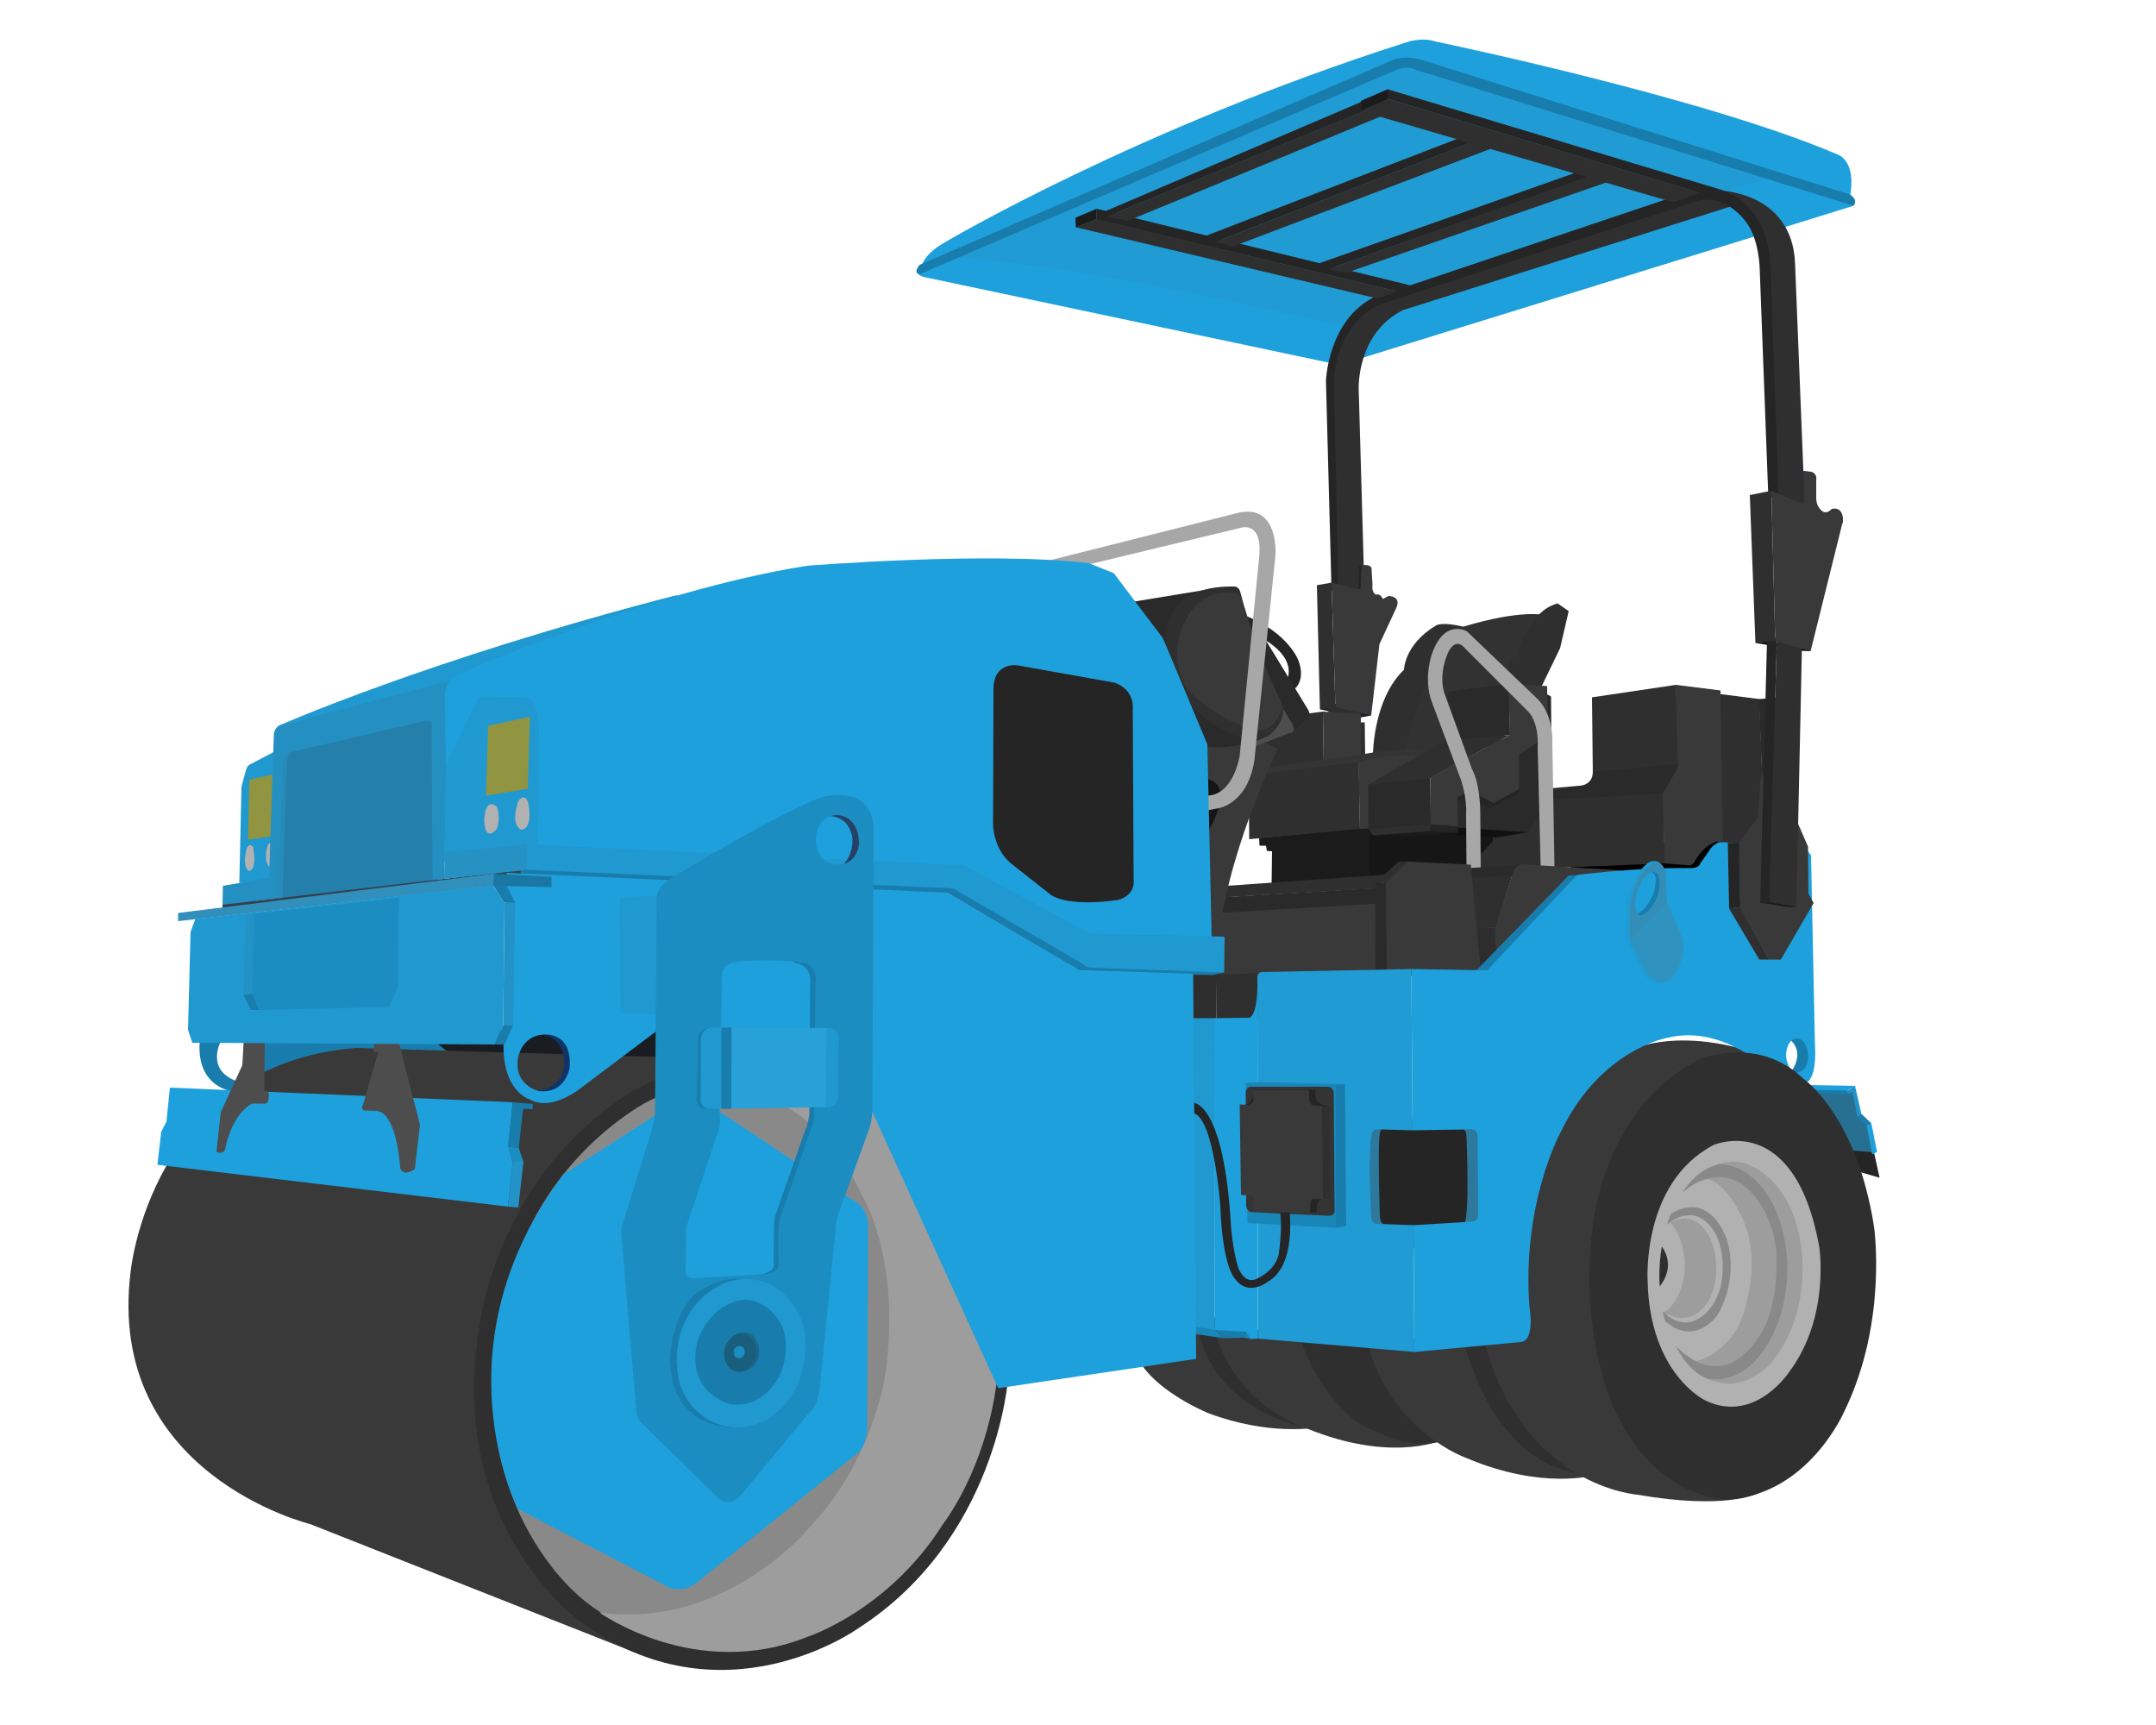 <svg xmlns="http://www.w3.org/2000/svg" width="500" height="400" viewBox="0 0 5000 4000">
  <defs>
    <style>
      .cls-1, .cls-10, .cls-11, .cls-12, .cls-13, .cls-14, .cls-15, .cls-16, .cls-17, .cls-18, .cls-19, .cls-2, .cls-20, .cls-21, .cls-22, .cls-23, .cls-24, .cls-25, .cls-26, .cls-27, .cls-28, .cls-29, .cls-3, .cls-30, .cls-31, .cls-32, .cls-33, .cls-34, .cls-35, .cls-36, .cls-37, .cls-38, .cls-39, .cls-4, .cls-40, .cls-41, .cls-42, .cls-43, .cls-44, .cls-45, .cls-5, .cls-6, .cls-7, .cls-8, .cls-9 {
        fill-rule: evenodd;
      }

      .cls-2 {
        fill: #393939;
      }

      .cls-3 {
        fill: #2f2f2f;
      }

      .cls-4 {
        fill: #2a2a2a;
      }

      .cls-5 {
        fill: #277092;
      }

      .cls-6 {
        fill: #252525;
      }

      .cls-7 {
        fill: #1a202a;
      }

      .cls-8 {
        fill: #187dac;
      }

      .cls-9 {
        fill: #161616;
      }

      .cls-10 {
        fill: #1b1b1b;
      }

      .cls-11 {
        fill: #111;
      }

      .cls-12 {
        fill: #323232;
      }

      .cls-13 {
        fill: #343434;
      }

      .cls-14 {
        fill: #1ea0dc;
      }

      .cls-15 {
        fill: #2d2d2d;
      }

      .cls-16 {
        fill: #a7a7a7;
      }

      .cls-17 {
        fill: #2c799d;
      }

      .cls-18 {
        fill: #b1b1b1;
      }

      .cls-19 {
        fill: #9d9d9d;
      }

      .cls-20 {
        fill: #898989;
      }

      .cls-21 {
        fill: #1986b8;
      }

      .cls-22 {
        fill: #2098d0;
      }

      .cls-23 {
        fill: #209bd3;
      }

      .cls-24 {
        fill: #2394c9;
      }

      .cls-25 {
        fill: #2f92bf;
      }

      .cls-26 {
        fill: #328eb7;
      }

      .cls-27 {
        fill: #0f141a;
      }

      .cls-28 {
        fill: #4d4d4d;
      }

      .cls-29 {
        fill: #1a3b6d;
      }

      .cls-30 {
        fill: #191c21;
      }

      .cls-31 {
        fill: #2480aa;
      }

      .cls-32 {
        fill: #919440;
      }

      .cls-33 {
        fill: #248fc1;
      }

      .cls-34 {
        fill: #35404f;
      }

      .cls-35 {
        fill: #113468;
      }

      .cls-36 {
        fill: #2691c3;
      }

      .cls-37 {
        fill: #2392c6;
      }

      .cls-38 {
        fill: #1b8dc1;
      }

      .cls-39 {
        fill: #1a77a3;
      }

      .cls-40 {
        fill: #318fbb;
      }

      .cls-41 {
        fill: #278ab9;
      }

      .cls-42 {
        fill: #274066;
      }

      .cls-43 {
        fill: #28a1d9;
      }

      .cls-44 {
        fill: #1a5e7e;
      }

      .cls-45 {
        fill: #1a688d;
      }
    </style>
  </defs>
  <path id="Фигура_77" data-name="Фигура 77" class="cls-1" d="M3645,1981l-6,78,321-1,56-128Z"/>
  <path id="Фигура_76" data-name="Фигура 76" class="cls-2" d="M3202,2088v176l-453,18,27-182Z"/>
  <path id="Фигура_61" data-name="Фигура 61" class="cls-3" d="M4080,1621l-94-12-3,386,111-8Z"/>
  <path id="Фигура_63" data-name="Фигура 63" class="cls-3" d="M3894,1782l-200,16-2-181,195-29Z"/>
  <path id="Фигура_65" data-name="Фигура 65" class="cls-4" d="M3856,1849l50-79-212,20c-0.82,32.72-32,32-32,32l-77,7-4,38Z"/>
  <path id="Фигура_64" data-name="Фигура 64" class="cls-3" d="M3858,1840l-363,20-100,161,465-19Z"/>
  <path id="Фигура_60" data-name="Фигура 60" class="cls-4" d="M4119,1618l-40,3,13,317,50-18Z"/>
  <path id="Фигура_62" data-name="Фигура 62" class="cls-2" d="M3990,1601l-104-13,5,176c3.54,13.57-6,27-6,27l-24,40c-7.08,7.67-5,18-5,18l4,153,50,4c15.34,4.72,21-10,21-10,29-49.55,64-46,64-46Z"/>
  <path id="Фигура_46" data-name="Фигура 46" class="cls-5" d="M4343,2677l-53-1-53-66-35-57-12-23h43l47,3,16-5,10,33,14,34,18,25Z"/>
  <path id="Фигура_39" data-name="Фигура 39" class="cls-6" d="M3151,2885l330,21,4-311-325,3Z"/>
  <path id="Фигура_124" data-name="Фигура 124" class="cls-7" d="M3180,1659l-26,5-93-19,13-7,23-6,28,1,42,13Z"/>
  <path id="Фигура_125" data-name="Фигура 125" class="cls-3" d="M3080,1638l1,19,72,4,1-20Z"/>
  <path id="Фигура_1" data-name="Фигура 1" class="cls-2" d="M2625,3088c-10.97,114.77,180,190,180,190,136.71,50.63,242,33,242,33l-117-164-80-89-97-10Z"/>
  <path id="Фигура_43" data-name="Фигура 43" class="cls-8" d="M4286,2536h-81l-2-13,82,1Z"/>
  <path id="Фигура_122" data-name="Фигура 122" class="cls-3" d="M3154,1675h11l1,77-12,1v-78Z"/>
  <path id="Фигура_121" data-name="Фигура 121" class="cls-2" d="M3068,1650l2,114,86-9v-99Z"/>
  <path id="Фигура_123" data-name="Фигура 123" class="cls-3" d="M3068,1650l-161,21,6,119,157-21Z"/>
  <path id="Фигура_96" data-name="Фигура 96" class="cls-9" d="M3176,2035l210-3,76-81v-14l-1-18-292-6Z"/>
  <path id="Фигура_95" data-name="Фигура 95" class="cls-10" d="M2920,1943l1,18h15l2,12,12,1-1,76,228-15-2-117Z"/>
  <path id="Фигура_91" data-name="Фигура 91" class="cls-3" d="M3397,1454c-52.46-13.12-66-4-66-4-74.46,44-75,103-75,103-72.35,69.39-72,198-72,198l96-7Z"/>
  <path id="Фигура_94" data-name="Фигура 94" class="cls-11" d="M3543,1930l-72,12-290-18,81-26,78-2,114-2Z"/>
  <path id="Фигура_90" data-name="Фигура 90" class="cls-12" d="M3260,1743c31.59-180.86,134-290,134-290,133.8-40.26,187-27,187-27l-52,138-27,72-7,60-21,31-120,26Z"/>
  <path id="Фигура_87" data-name="Фигура 87" class="cls-3" d="M2897,1946l257-24-3-157-255,31Z"/>
  <path id="Фигура_88" data-name="Фигура 88" class="cls-2" d="M3154,1922l164-5-3-163c-58.89-15.5-165,10-165,10Z"/>
  <path id="Фигура_89" data-name="Фигура 89" class="cls-13" d="M2933,1794l195-25c18.78,0.47,39-6,39-6,93.44-19.25,144-8,144-8v-14c-62.92-8.92-145,7-145,7a339.825,339.825,0,0,1-38,6l-185,25Z"/>
  <path id="Фигура_85" data-name="Фигура 85" class="cls-4" d="M3378,1919l166,11,55-86-2-229-13-7-80,146-19,62-33,8-67-10-18,29Z"/>
  <path id="Фигура_86" data-name="Фигура 86" class="cls-6" d="M3379,1861l23-14,52,28,69-35v-17l-99-5-47,3-17,26Z"/>
  <path id="Фигура_80" data-name="Фигура 80" class="cls-10" d="M3184,1937l95,2,100-8-61-9-37,2Z"/>
  <path id="Фигура_81" data-name="Фигура 81" class="cls-4" d="M3174,1924l144-12-1-109-144,16Z"/>
  <path id="Фигура_93" data-name="Фигура 93" class="cls-3" d="M3611,1400c-62.03,14.4-91,112-91,112-38.21,38.22-43,99-43,99l62,5,22-11,14-40,29-89Z"/>
  <path id="Фигура_92" data-name="Фигура 92" class="cls-3" d="M3612,1399l-20,10-38,183,20,2,44-91,20-86Z"/>
  <path id="Фигура_82" data-name="Фигура 82" class="cls-3" d="M3317,1804l185-100-151,13-179,103Z"/>
  <path id="Фигура_83" data-name="Фигура 83" class="cls-4" d="M3351,1718l151-14-2-119-142,19Z"/>
  <path id="Фигура_84" data-name="Фигура 84" class="cls-2" d="M3318,1912l63,5-1-67,28-18,55,30,60-32v-81l66-42-1-116-90-6,4,119-185,99Z"/>
  <path id="Фигура_78" data-name="Фигура 78" class="cls-3" d="M3174,1923l10,14,134-10v-15Z"/>
  <path id="Фигура_79" data-name="Фигура 79" class="cls-6" d="M3317,1927l1-15,63,5v14Z"/>
  <path id="Фигура_41" data-name="Фигура 41" class="cls-14" d="M4187,2516l116,2-19,11-83-2Z"/>
  <path id="Фигура_70" data-name="Фигура 70" class="cls-15" d="M3468,2150l-204,7-2,97,149,14,62-11Z"/>
  <path id="Фигура_2" data-name="Фигура 2" class="cls-3" d="M2778,3085c47.43,193.9,249,224,249,224l-5-80-105-88-91-72Z"/>
  <path id="Фигура_3" data-name="Фигура 3" class="cls-2" d="M2819,3093c48.82,161.81,192,211,192,211,204.35,90.67,328,37,328,37l-145-145-55-47-53-50-116-21Z"/>
  <path id="Фигура_107" data-name="Фигура 107" class="cls-16" d="M3401,2015l-1-127c2.46-39.42-12-80-12-80l-67-179c-21.35-55.84,0-113,0-113,28.74-82.94,81-52,81-52l165,158c37.77,40.24,33,100,33,100l5,288-32,2-7-278c3.28-61.59-22-84-22-84l-146-146c-23.81-29.56-40,10-40,10-24.63,56.66-7,97-7,97l63,173c19.71,36.95,19,103,19,103l1,126Z"/>
  <path id="Фигура_68" data-name="Фигура 68" class="cls-4" d="M3542,2005l-210,12c-29.61,2.6-29,28-29,28l206-13Z"/>
  <path id="Фигура_66" data-name="Фигура 66" class="cls-2" d="M3758,2018l-216-13c-30.94-6.58-36,27-36,27l-36,112a58.266,58.266,0,0,0-3,17l3,49,140-75,90-47Z"/>
  <path id="Фигура_69" data-name="Фигура 69" class="cls-3" d="M3301,2043l-39,117,207-9,38-121Z"/>
  <path id="Фигура_75" data-name="Фигура 75" class="cls-4" d="M3195,2059l-367,22-1,36,372-22Z"/>
  <path id="Фигура_74" data-name="Фигура 74" class="cls-3" d="M3214,2028l-396,28-1,26,380-22Z"/>
  <path id="Фигура_71" data-name="Фигура 71" class="cls-2" d="M3411,2005l-146-7-56,49,2,213,225,12Z"/>
  <path id="Фигура_72" data-name="Фигура 72" class="cls-3" d="M3266,1998h-22l-55,49,25-1Z"/>
  <path id="Фигура_73" data-name="Фигура 73" class="cls-4" d="M3189,2047l1,209,26-2-2-208Z"/>
  <path id="Фигура_4" data-name="Фигура 4" class="cls-3" d="M3015,3104c47.43,140.89,137,196,137,196,125.54,72.54,192,41,192,41l-28-75-63-111-38-40Z"/>
  <path id="Фигура_47" data-name="Фигура 47" class="cls-6" d="M4346,2672l13,59-62-18-13-46Z"/>
  <path id="Фигура_38" data-name="Фигура 38" class="cls-17" d="M3391,2618c9.58-1.67,10,18,10,18,7.92,217.55-7,202-7,202l29,4,25-17s11.69-55.74,13-60-0.39-86.14-1-90-4.22-46.96-7-55-12.22-28.71-15-29-44,10-44,10Z"/>
  <path id="Фигура_67" data-name="Фигура 67" class="cls-8" d="M3668,2029l-30,1-217,223,12,16,60-21,119-94Z"/>
  <path id="Фигура_5" data-name="Фигура 5" class="cls-2" d="M3172,3115c52.08,204.24,229,266,229,266,175.65,74.55,295,40,295,40l-103-114-104-128-33-91Z"/>
  <path id="Фигура_40" data-name="Фигура 40" class="cls-8" d="M4152,2411c34.54,31.8,3,72,3,72l5,9,18,2,12-10,11-17-1-26-2-17-7-16-13-7-25,3Z"/>
  <path id="Фигура_6" data-name="Фигура 6" class="cls-3" d="M3395,3114c91.91,319.63,288,304,288,304l-65-144-60-129-58-41Z"/>
  <path id="Фигура_7" data-name="Фигура 7" class="cls-2" d="M3503,2809s24.38-191.18,254-363c0,0,112.53-75.57,331,1l-61,72-192,211-40,137-8,185,7,146,147,150,133,116s-73.85,37.4-276,2c0,0-268.28-17.49-357-361Z"/>
  <path id="Фигура_37" data-name="Фигура 37" class="cls-14" d="M3280,3135l246-23c35.28-2.41,21-81,21-81-18.44-243.79,74-409,74-409,93.02-190.86,248-216,248-216,132.32-31.28,241,84,241,84,45.71,54.53,84,17,84,17,20.8-19.94,15-86,15-86l-9-438-16-20-188-10c-22.19-1.76-33,21-33,21l-20,28c-3.37,12.72-24,11-24,11-130.74-1.81-262,16-262,16l-208,221-176-3,3,374,126-2c26.42-4.63,25,17,25,17l1,176c2.82,23.53-19,21-19,21l-131,8Zm870-717c18.97-23.27,35,1,35,1,17.39,34.11,2,55,2,55-20.1,28.91-37,1-37,1C4132.38,2444.06,4150,2418,4150,2418Z"/>
  <path id="Фигура_8" data-name="Фигура 8" class="cls-3" d="M4183,2502c-104.27-100.5-235-48-235-48-223.62,101.76-253,381-253,381-36.43,271.36,53,441,53,441,96.73,204.77,259,201,259,201,188.44-11.31,271-206,271-206,100.5-207.29,68-427,68-427C4305.8,2586.46,4183,2502,4183,2502Z"/>
  <path id="Фигура_9" data-name="Фигура 9" class="cls-18" d="M3974,2655c-167.61,87.7-153,315-153,315,4.87,218.27,135,278,135,278,115.96,54.57,195-69,195-69,93.55-126.67,68-288,68-288C4161.51,2573.34,3974,2655,3974,2655Z"/>
  <path id="Фигура_17" data-name="Фигура 17" class="cls-18" d="M3849,2983c37.57-46.96,5-93,5-93a225.426,225.426,0,0,1,13-52l9-7,22,10,20,37,25,51-2,50-33,34-26,26-24,5C3848.29,3018.57,3849,2983,3849,2983Z"/>
  <path id="Фигура_52" data-name="Фигура 52" class="cls-2" d="M4083,1801l-7,95-44,57,4,151,67,121h27l76-131-12-22-1-109-31-71-2-63,2-26Z"/>
  <path id="Фигура_16" data-name="Фигура 16" class="cls-19" d="M3858,3044c56.61-38.09,49-121,49-121-7.71-72.81-36-89-36-89l13-11,28-5,26,4,24,24,15,34,8,46-4,61-14,34-19,22-24,14-19,6-37-9Z"/>
  <path id="Фигура_15" data-name="Фигура 15" class="cls-18" d="M3871,3049c40.98,20.49,70-8,70-8,44.07-34.8,39-106,39-106-1.55-69.98-40-98-40-98-37.11-27.45-74,3-74,3,3.36-10.32,24-23,24-23l11-4,26-5,26,8,23,25,15,34,10,61,1,34-33,80-23,14-39,10-29-6s-14.27-17.27-17-20S3871,3049,3871,3049Z"/>
  <path id="Фигура_14" data-name="Фигура 14" class="cls-20" d="M3866,2840c37.75-33.03,71-19,71-19,64.09,29.1,58,121,58,121,0,77.85-46,109-46,109-50.33,40.5-93-11-93-11,2.36,16.51,7,27,7,27l14,17,40,20,45-11,35-44,25-36,8-48,1-38-6-42-20-50-25-30-35-23-46,8-22,21A139.77,139.77,0,0,0,3866,2840Z"/>
  <path id="Фигура_13" data-name="Фигура 13" class="cls-18" d="M3862,3064c68.6,59.49,120-13,120-13,55.65-94.99,21-182,21-182-47.01-112.26-127-55-127-55,13.04-36.43,36-64,36-64l39-19,14-11,20,13,46,32,48,92,8,116-13,94-66,71-75,20C3880.13,3147.7,3862,3064,3862,3064Z"/>
  <path id="Фигура_12" data-name="Фигура 12" class="cls-19" d="M3928,3157l13,12,40,10,32-3,40-19,26-24,18-39,19-43,8-35,8-62,1-38-7-52-26-64-20-34-31-26-41-18-38-3-14,14c50.09,8.93,86,95,86,95,38.19,82.82,11,181,11,181-11.9,68.93-46,101-46,101C3964.85,3154.63,3928,3157,3928,3157Z"/>
  <path id="Фигура_11" data-name="Фигура 11" class="cls-20" d="M3886,3120c56.02,114.25,141,79,141,79l65-46,28-62,32-38s5.77-55.15,7-60,2-50,2-50l-7-68-9-40-20-49-30-39-45-41-51-8c-60.46,3.88-98,68-98,68,75.43-65.45,136-22,136-22,79.31,56.02,83,164,83,164,4.99,138.1-42,193-42,193C3986.49,3240.21,3886,3120,3886,3120Z"/>
  <path id="Фигура_10" data-name="Фигура 10" class="cls-19" d="M3961,3196c79.87,41.61,146-35,146-35,93.96-112.75,71-261,71-261-18.12-165.77-123-199-123-199-30.87-16.11-72-1-72-1,95.3-2.68,137,111,137,111,55.03,138.25,2,259,2,259C4060.25,3225.03,3961,3196,3961,3196Z"/>
  <path id="Фигура_18" data-name="Фигура 18" class="cls-3" d="M3854,2891c-8.47,43.44-5,92-5,92C3889.07,2932.37,3854,2891,3854,2891Z"/>
  <path id="Фигура_97" data-name="Фигура 97" class="cls-3" d="M2925,2256l-105,4,1,103,104,4V2256Z"/>
  <path id="Фигура_98" data-name="Фигура 98" class="cls-15" d="M2821,2259l-72,5-6,109,78-6V2259Z"/>
  <path id="Фигура_19" data-name="Фигура 19" class="cls-21" d="M2762,3092l75,11-27-27-48-3v19Z"/>
  <path id="Фигура_20" data-name="Фигура 20" class="cls-8" d="M2813,3079l24,24,48-1,8-21Z"/>
  <path id="Фигура_21" data-name="Фигура 21" class="cls-21" d="M2891,3086l-6,16,17,3Z"/>
  <path id="Фигура_22" data-name="Фигура 22" class="cls-22" d="M2751,3073l66,11,1-723h-72Z"/>
  <path id="Фигура_25" data-name="Фигура 25" class="cls-17" d="M3212,2614c-12.13-1.26-13,21-13,21-3.77,46.03,1,184,1,184,1.26,24.69,15,21,15,21l-5,18-34-7-8-46-1-57,2-110,5-31Z"/>
  <path id="Фигура_23" data-name="Фигура 23" class="cls-14" d="M2817,3084l73,4,11,17,16-1-1-840c2.58,106.76-23,96-23,96l-77,1Z"/>
  <path id="Фигура_24" data-name="Фигура 24" class="cls-23" d="M2916,2269c-1.59-17.79,15-15,15-15l342-7,3,374-73-2c-23.61-4.1-23,16-23,16-7.76,61.04,0,185,0,185,0.48,19.11,14,18,14,18l84,3,2,294-363-31Z"/>
  <path id="Фигура_26" data-name="Фигура 26" class="cls-21" d="M2889,2511l28-2,202,5-22,2Z"/>
  <path id="Фигура_27" data-name="Фигура 27" class="cls-8" d="M3119,2514l3,329-24,4-1-332Z"/>
  <path id="Фигура_28" data-name="Фигура 28" class="cls-21" d="M3098,2847l-205-11-4-325,208,4Z"/>
  <path id="Фигура_29" data-name="Фигура 29" class="cls-13" d="M2898,2520h176c21.52-1.83,19,18,19,18l2,268c1.83,15.11-16,13-16,13l-172-8c-18.77.46-17-18-17-18l-1-255C2888.08,2521.51,2898,2520,2898,2520Z"/>
  <path id="Фигура_34" data-name="Фигура 34" class="cls-6" d="M3083,2779c-35.03-7.66-29,31-29,31l-21,3-5-27s1.4-10.24,4-11,22-5,22-5Z"/>
  <path id="Фигура_36" data-name="Фигура 36" class="cls-6" d="M2968,2808c7.67,38.34-3,103-3,103-10.41,37.24-48,53-48,53-31.22,18.07-46-26-46-26-12.05-41.63-16-91-16-91-15.88-293.58-88-290-88-290l-1,24c49.29,7.12,64,215,64,215,5.48,145.15,34,169,34,169,30.12,42.72,75,8,75,8,70.46-39.47,49.43-167.49,52.31-166.92Z"/>
  <path id="Фигура_33" data-name="Фигура 33" class="cls-6" d="M3052,2527c-9.49,38.68,29,37,29,37l-8,13s-18.39,1.43-20,1-17-7-17-7-10.38-13.58-11-15-1-15-1-15l4-14h24Z"/>
  <path id="Фигура_35" data-name="Фигура 35" class="cls-6" d="M2876,2562c35.39,4.44,30-34,30-34l14,6,16,19s-7.84,16.54-11,18-16.04,8.34-20,8-20-1-20-1Z"/>
  <path id="Фигура_30" data-name="Фигура 30" class="cls-2" d="M2906,2528h130v17c-0.92,21.52,15,19,15,19l15,1,2,215h-18c-13.28-1.83-11,13-11,13l-1,20-131-4v-23c4.12-16.03-10-14-10-14l-19-1-3-210,18,1c16.48-1.83,14-16,14-16Z"/>
  <path id="Фигура_31" data-name="Фигура 31" class="cls-3" d="M3066,2565l17-1,2,214-17,2Z"/>
  <path id="Фигура_32" data-name="Фигура 32" class="cls-3" d="M2906,2528l12-3,134,2-16,1H2906Z"/>
  <path id="Фигура_42" data-name="Фигура 42" class="cls-24" d="M4302,2518l15,66-9,6-12-58-10,4-1-7Z"/>
  <path id="Фигура_44" data-name="Фигура 44" class="cls-8" d="M4308,2590l21,22,11-7-23-22Z"/>
  <path id="Фигура_45" data-name="Фигура 45" class="cls-14" d="M4329,2611l13,66,11-6-13-66Z"/>
  <path id="Фигура_51" data-name="Фигура 51" class="cls-23" d="M3849,2001c-14.36-10.88-30,2-30,2-34.04,29.64-44,73-44,73-4.86,11.81-5,25-5,25l-1,73,42,84c35.89,47.46,69,6,69,6l-20-35-37-58-20-5-13-21-5-33s4.19-25.53,5-26,2-18,2-18l7-13,8-19,9-10,8-9s12.19-6.9,13-6,9,6,9,6Z"/>
  <path id="Фигура_50" data-name="Фигура 50" class="cls-8" d="M3832,2024c16.15,5.9,2,49,2,49-19.48,44.35-38,46-38,46l6,7,23-4,15-14,18-25-1-26-1-19-4-14-11-13-12,3Z"/>
  <path id="Фигура_48" data-name="Фигура 48" class="cls-25" d="M3780,2179l38,74c40.88,50.78,67,5,67,5,30.14-45.83,15-88,15-88l-34-79Z"/>
  <path id="Фигура_49" data-name="Фигура 49" class="cls-26" d="M3780,2179v-69c4.13-65.65,36-95,36-95,36.33-39.43,47,8,47,8l3,69Zm55-157c15.64,0.85,14,26,14,26-0.85,44.36-31,68-31,68-23.03,19.34-25-12-25-12-2.27-33.84,13-56,13-56C3822.78,2018.43,3835,2022,3835,2022Z"/>
  <path id="Фигура_142" data-name="Фигура 142" class="cls-23" d="M2177,624l585,113,370,57,357-96,723-233,59-43L3879,291,3435,174l-150-53L2275,529l-101,74Z"/>
  <path id="Фигура_53" data-name="Фигура 53" class="cls-3" d="M4083,1801l-25,1-12,99,31-6Z"/>
  <path id="Фигура_59" data-name="Фигура 59" class="cls-10" d="M4082,2093l69,11,15-1-45-20h-29Z"/>
  <path id="Фигура_54" data-name="Фигура 54" class="cls-3" d="M4046,1901l-39,54,26-1,44-59Z"/>
  <path id="Фигура_111" data-name="Фигура 111" class="cls-27" d="M4071,1491l108,18-79-23Z"/>
  <path id="Фигура_112" data-name="Фигура 112" class="cls-27" d="M4199,1510l-27-1,4-13Z"/>
  <path id="Фигура_55" data-name="Фигура 55" class="cls-6" d="M4007,1955l3,152,26-4-3-149Z"/>
  <path id="Фигура_106" data-name="Фигура 106" class="cls-6" d="M2889,1428c98.77,39.38,122,103,122,103,19.37,51.65-13,70-13,70l-15-19c32.28-70.37-82-115-82-115Z"/>
  <path id="Фигура_56" data-name="Фигура 56" class="cls-3" d="M4010,2107l70,118h23l-67-122Z"/>
  <path id="Фигура_57" data-name="Фигура 57" class="cls-3" d="M4103,2092l63,11,13-608-58-17Z"/>
  <path id="Фигура_58" data-name="Фигура 58" class="cls-6" d="M4082,2093h21l18-615-23,3Z"/>
  <path id="Фигура_141" data-name="Фигура 141" class="cls-14" d="M3093,753c9.19,27.58,11,94,11,94L4296,478c17.61-8.343-18-30-18-30l-158-36C3577.73,531.583,3093,753,3093,753Z"/>
  <path id="Фигура_100" data-name="Фигура 100" class="cls-9" d="M2781,1932l39-6,27-22,7-61-18-46-32-7-20,3Z"/>
  <path id="Фигура_140" data-name="Фигура 140" class="cls-14" d="M2129,634c3.05,6.854,17,9,17,9l969,205c4.46-23.411,3-90,3-90-711.42-169.454-928-160-928-160Z"/>
  <path id="Фигура_102" data-name="Фигура 102" class="cls-4" d="M2997,1698l35-32c11.27-7.52,0-23,0-23l-109-179-46-18Z"/>
  <path id="Фигура_99" data-name="Фигура 99" class="cls-2" d="M2824,2201c15.37-210.76,139-464,139-464l-216-108-2,234,32,268Zm-25-395c68.68,14.24,4,120,4,120Z"/>
  <path id="Фигура_101" data-name="Фигура 101" class="cls-28" d="M2910,1731l80-31c21.01,0,4-26,4-26l-118-201-26,152Z"/>
  <path id="Фигура_105" data-name="Фигура 105" class="cls-4" d="M2831,1362l-232,38,36,87,35,160,23,71,35-3c113.51,44.99,214-9,214-9l-69-217Z"/>
  <path id="Фигура_103" data-name="Фигура 103" class="cls-3" d="M2863,1360c-185.34-3.44-158,142-158,142,14.47,92.32,60,137,60,137,119.88,114.36,182,63,182,63,43.41-39.96,25-75,25-75-50.99-77.16-95-252-95-252C2873.92,1359.52,2863,1360,2863,1360Z"/>
  <path id="Фигура_104" data-name="Фигура 104" class="cls-2" d="M2861,1375c-112.94-12.06-130,120-130,120-6.35,81.22,33,114,33,114,47.59,47.13,121,77,121,77,61.55,29.19,82-29,82-29,13.32-16.5,0-38,0-38-38.71-76.14-87-228-87-228A22.257,22.257,0,0,0,2861,1375Z"/>
  <path id="Фигура_108" data-name="Фигура 108" class="cls-16" d="M2796,1845c64.97,1.91,79-93,79-93l45-459c9.16-82.4-39-70-39-70l-390,94-91-9,472-119c94.61-21.36,86,98,86,98l-49,477c-16.28,100.71-83,110-83,110l-35,7Z"/>
  <path id="Фигура_114" data-name="Фигура 114" class="cls-29" d="M4185,1092l-8,1-1,74,9,13v-88Z"/>
  <path id="Фигура_191" data-name="Фигура 191" class="cls-8" d="M611,2408l-4,149,103-15,287-64,120-17-137-63Z"/>
  <path id="Фигура_192" data-name="Фигура 192" class="cls-30" d="M991,2401l91,74,491,18,22-134Z"/>
  <path id="Фигура_117" data-name="Фигура 117" class="cls-3" d="M4016,478L3254,719c-109.02,54.066-103,184-103,184l14,491-67-23-7-152-3-206-1-83-1-61,10-47,22-49,25-36,24-25,29-15,102-33,220-77,313-102,123-29,60,8Z"/>
  <path id="Фигура_115" data-name="Фигура 115" class="cls-3" d="M4187,1212s-0.05-1.34-.16-3.9C4184.78,1156.6,4163,612,4163,612c-5.92-171.467-183-171-183-171l68,57,16,39,30,80,9,316,14,222Z"/>
  <path id="Фигура_119" data-name="Фигура 119" class="cls-6" d="M3159,1311l-7,2-2,62,6-1Z"/>
  <path id="Фигура_116" data-name="Фигура 116" class="cls-6" d="M4125,1150l-19-527c-5.09-157.625-111-180-111-180-32.29-9.244-71-1-71-1L3183,691c-103.36,54.626-108,192-108,192l13,488,16-5-10-464c-3.54-151.378,103-195,103-195l733-239c69.41-23.136,117,44,117,44,33.42,39.846,34,113,34,113l20,529Z"/>
  <path id="Фигура_109" data-name="Фигура 109" class="cls-3" d="M4071,1491l-13-343,50-10,9,348Z"/>
  <path id="Фигура_110" data-name="Фигура 110" class="cls-2" d="M4117,1486l82,24,75-302-166-70Z"/>
  <path id="Фигура_113" data-name="Фигура 113" class="cls-2" d="M4184,1165v-73l17,2c14.43,4.81,11,19,11,19v39c-0.87,27.12,17,35,17,35,9.62,4.37,19-7,19-7,30.18-6.12,26,31,26,31l-36,52-43-31Z"/>
  <path id="Фигура_147" data-name="Фигура 147" class="cls-8" d="M2200,2053l-5,29-1018-51-6-23Z"/>
  <path id="Фигура_157" data-name="Фигура 157" class="cls-31" d="M636,2097l380-42-8-398-354,86Z"/>
  <path id="Фигура_129" data-name="Фигура 129" class="cls-6" d="M3272,662L2543,484v25l698,167C3249.03,667.171,3272,662,3272,662Z"/>
  <path id="Фигура_130" data-name="Фигура 130" class="cls-3" d="M3241,676l-47,16L2495,527l48-19Z"/>
  <path id="Фигура_131" data-name="Фигура 131" class="cls-10" d="M2494,505l1,22,48-19V484Z"/>
  <path id="Фигура_153" data-name="Фигура 153" class="cls-22" d="M1022,1749l1,250,205-3,39-21,23-149-7-193-29-42s-84.44-8.82-159,9-40,68-40,68Z"/>
  <path id="Фигура_118" data-name="Фигура 118" class="cls-2" d="M3183,1357l-2-34c2.46-17.24-23-12-23-12l-3,56-67-16,9,289,83,19,19-165,38-82c15.27-30.54-17-30-17-30l-13,7c-6.45-14.54-16-10-16-10C3179.9,1372.27,3183,1357,3183,1357Z"/>
  <path id="Фигура_132" data-name="Фигура 132" class="cls-6" d="M2565,489l595-254,8,21L2566,503Z"/>
  <path id="Фигура_133" data-name="Фигура 133" class="cls-3" d="M2566,503l50,9,591-244-35-14Z"/>
  <path id="Фигура_134" data-name="Фигура 134" class="cls-6" d="M2796,547l586-226,36,7L2819,561C2812.28,545.63,2796,547,2796,547Z"/>
  <path id="Фигура_135" data-name="Фигура 135" class="cls-3" d="M2819,561l39,11,607-230-45-15Z"/>
  <path id="Фигура_152" data-name="Фигура 152" class="cls-22" d="M638,1742l-55,29c-10.806,3.38-13,16-13,16l-10,37-5,224,76-11Z"/>
  <path id="Фигура_120" data-name="Фигура 120" class="cls-3" d="M3088,1351l-34,6,7,288,36-5Z"/>
  <path id="Фигура_136" data-name="Фигура 136" class="cls-6" d="M3058,611l600-212,36,8L3081,624C3078.12,615.354,3058,611,3058,611Z"/>
  <path id="Фигура_137" data-name="Фигура 137" class="cls-3" d="M3081,624l612-218,41,14L3121,633Z"/>
  <path id="Фигура_126" data-name="Фигура 126" class="cls-6" d="M4005,444L3218,207v22l723,218C3957.85,433.983,4005,444,4005,444Z"/>
  <path id="Фигура_127" data-name="Фигура 127" class="cls-10" d="M3218,207l-62,27,2,23,60-26V207Z"/>
  <path id="Фигура_128" data-name="Фигура 128" class="cls-3" d="M3157,258l723,211,62-22L3218,229Z"/>
  <path id="Фигура_186" data-name="Фигура 186" class="cls-2" d="M825,2430c-475.09,38.51-522,518-522,518-58.938,470.52,416,586,416,586l754,298c-542.735-307.83-303-935-303-935,236.03-493.29,594-439,594-439Z"/>
  <path id="Фигура_187" data-name="Фигура 187" class="cls-3" d="M2157,2600c-317.12-306.19-695-67-695-67-330.15,209.92-355,576-355,576-57.92,440.1,237,650,237,650,330.15,244.66,646,17,646,17,322.91-207.02,348-581,348-581C2378.54,2791.09,2157,2600,2157,2600Z"/>
  <path id="Фигура_189" data-name="Фигура 189" class="cls-20" d="M1412,3750c-142.86-77.18-212-251-212-251-134.65-310.34,8-606,8-606,93.6-236.45,293-338,293-338,312.09-159.33,517-15,517-15l112,296,46,200-79,414-107,177-292,113Z"/>
  <path id="Фигура_198" data-name="Фигура 198" class="cls-32" d="M632,1939l-57,8,3-139,59-13Z"/>
  <path id="Фигура_200" data-name="Фигура 200" class="cls-18" d="M632,1957c-12.873-10.37-15,21-15,21-2.145,34.33,13,34,13,34Z"/>
  <path id="Фигура_188" data-name="Фигура 188" class="cls-19" d="M1390,3739c283.02,40.43,477-186,477-186,169.08-171.52,189-387,189-387,30.63-260.95-59-398-59-398-121.29-269.53-375-262-375-262,273-100.92,487,94,487,94,176.4,145.29,203,399,203,399,40.02,326.17-125,535-125,535-126,200.15-313,261-313,261C1613.1,3900.26,1390,3739,1390,3739Z"/>
  <path id="Фигура_190" data-name="Фигура 190" class="cls-14" d="M1201,3499l337,175c45.52,29.95,84-9,84-9l360-290c32.34-20.37,29-70,29-70l2-455c3.59-56.3-42-71-42-71l-369-246-295,190C1006.62,3120.43,1201,3499,1201,3499Z"/>
  <path id="Фигура_151" data-name="Фигура 151" class="cls-33" d="M1030,2038l-27,3-2-360c3.12-12.48-17-9-17-9l-309,72c-19.5,4.68-17,25-17,25l-12,314-130,17,1-46,107-18,11-331c0.546-24.53,24-26,24-26s254.089-67.65,345.72-92.31c20.05-5.4,53.28-17.69,53.28-17.69s-21.16,19.09-21.42,36.27C1035.07,1703.28,1030,2038,1030,2038Z"/>
  <path id="Фигура_146" data-name="Фигура 146" class="cls-8" d="M2838,2255l-26,6-299-10c-9.22,1.54-19-5-19-5l-317-187,30-9,76,29,230,136,283,24Z"/>
  <path id="Фигура_156" data-name="Фигура 156" class="cls-34" d="M516,2098v9l692-72-1-18Z"/>
  <path id="Фигура_150" data-name="Фигура 150" class="cls-22" d="M1573,1379c-580.278,149.47-932,306-932,306l416-110,449-150Z"/>
  <path id="Фигура_149" data-name="Фигура 149" class="cls-6" d="M2249,1959l240,169,181-34-5-517-378-74Z"/>
  <path id="Фигура_148" data-name="Фигура 148" class="cls-14" d="M2810,2175l-10-449-103-246-114-151-58-23c-233.91-28.2-654,6-654,6-376.58,59.73-813,254-813,254-31.01,15.81-26,59-26,59l2,149,76-158,113,1c25.64,8.55,27,67,27,67l-3,274,83,25,186,10,676,36,235,106,130,82h225Zm-449-632,224,40c48.48,17.7,42,62,42,62l2,393c4.62,40.78-37,49-37,49-120.81,16.93-155-12-155-12l-94-74c-40.78-36.17-40-90-40-90l1-315C2305.54,1532.9,2361,1543,2361,1543Z"/>
  <path id="Фигура_166" data-name="Фигура 166" class="cls-35" d="M1260,2399c55.96,13.28,48,73,48,73-6.84,56.39-64,57-64,57l12,8,34-2,39-26,13-48-9-36-25-21-26-13-29-4Z"/>
  <path id="Фигура_138" data-name="Фигура 138" class="cls-14" d="M4290,458c16.85-87.323-29-100-29-100C3950.03,224.718,3328,96,3328,96c-31.39-10.465-66,2-66,2C2637.64,297.17,2191,562,2191,562c-56.18,31.918-55,62-55,62L3179,178l55-30,28-7,25,11Z"/>
  <path id="Фигура_139" data-name="Фигура 139" class="cls-8" d="M2132,636c-15.28-4.226,1-22,1-22L3223,142c31.96-15.444,68-5,68-5l999,314c21.61,13.685,8,26,8,26L3281,161c-19.25-10.4-45,2-45,2Z"/>
  <path id="Фигура_143" data-name="Фигура 143" class="cls-14" d="M2315,3219l459-68-7-893-252-8c-13.23,1.56-23-7-23-7l-296-173-1021-46-7,389c-5.53,117.44,60,136,60,136,51.81,31.09,123-29,123-29l190-143,352,29,100,106ZM1260,2399c-52.22,3.57-59,56-59,56-8.48,63.37,49,75,49,75,62.04,7.14,71-54,71-54C1327.69,2390.31,1260,2399,1260,2399Z"/>
  <path id="Фигура_144" data-name="Фигура 144" class="cls-22" d="M2840,2172l-1,83-306-11c-13.28.83-22-9-22-9l-292-170c-6.64-6.64-30-6-30-6l-967-42v-59l999,48c16.25-1.05,21,4,21,4l286,155Z"/>
  <path id="Фигура_167" data-name="Фигура 167" class="cls-8" d="M463,2417c-6.844,107.7,79,114,79,114l26-19c-95.986-19.58-57-95-57-95H463Z"/>
  <path id="Фигура_145" data-name="Фигура 145" class="cls-36" d="M1031,1976l-1,62,192-21v-59Z"/>
  <path id="Фигура_168" data-name="Фигура 168" class="cls-14" d="M394,2522l-8,79-12,23-9,77,813,97,11-103-10-36,10-103Z"/>
  <path id="Фигура_169" data-name="Фигура 169" class="cls-37" d="M1178,2798l24,2,12-106h-25Z"/>
  <path id="Фигура_170" data-name="Фигура 170" class="cls-38" d="M1178,2658l11,36h25l-11-32Z"/>
  <path id="Фигура_171" data-name="Фигура 171" class="cls-8" d="M1178,2659l25,3,10-91,22,1,1-12-47-4Z"/>
  <path id="Фигура_154" data-name="Фигура 154" class="cls-39" d="M1279,2033v24l-135-3v-28Z"/>
  <path id="Фигура_193" data-name="Фигура 193" class="cls-28" d="M565,2416l-3,54-50,109-10,92c16.99,7.35,20-6,20-6,17.908-87.71,63-106,63-106h26c12.857,2.76,12-14,12-14,4.592-15.61-10-16-10-16l1-112Z"/>
  <path id="Фигура_194" data-name="Фигура 194" class="cls-28" d="M845,2575l29,1c47.278,5.45,54,132,54,132,7.274,23.03,34,3,34,3l12-103-49-191H868l-2,22,11,1-35,121C835.333,2572.52,845,2575,845,2575Z"/>
  <path id="Фигура_155" data-name="Фигура 155" class="cls-40" d="M1144,2054l-731,82v-19l732-91Z"/>
  <path id="Фигура_158" data-name="Фигура 158" class="cls-41" d="M682,1742c-17.832,9.18-17,29-17,29l-10,311-10,1,11-308C654.994,1740.54,682,1742,682,1742Z"/>
  <path id="Фигура_159" data-name="Фигура 159" class="cls-22" d="M453,2131l-11,30-6,227,10,30,702,4,19-44,3-284-27-41Z"/>
  <path id="Фигура_160" data-name="Фигура 160" class="cls-8" d="M1148,2422h22l20-45h-23Z"/>
  <path id="Фигура_161" data-name="Фигура 161" class="cls-37" d="M1190,2377l5-284h-25l-3,284h23Z"/>
  <path id="Фигура_162" data-name="Фигура 162" class="cls-8" d="M1195,2093l-20-39h-31l25,39h26Z"/>
  <path id="Фигура_163" data-name="Фигура 163" class="cls-37" d="M570,2121l-5,187,20-1,5-188Z"/>
  <path id="Фигура_164" data-name="Фигура 164" class="cls-8" d="M565,2307l17,35h19l-15-37Z"/>
  <path id="Фигура_165" data-name="Фигура 165" class="cls-38" d="M590,2119l-5,185,16,38,300-7,21-44,3-209Z"/>
  <path id="Фигура_175" data-name="Фигура 175" class="cls-8" d="M1844,2233c38.04,6.09,35,41,35,41l-2,305c-0.82,25.32-12,48-12,48l-64,183c-6.98,16.39-6,39-6,39l-1,87c-1.15,18.44-45,21-45,21l8,8,38-1,11-4,15-34-2-56,100-249,10-292-16-118-116-29Z"/>
  <path id="Фигура_174" data-name="Фигура 174" class="cls-42" d="M1921,1892c53.74,1.31,56,54,56,54,0.52,40.9-22,59-22,59l33,5s22.21-25.03,23-27,2.95-40.35,2-42-26-45-26-45l-36-17-35,1Z"/>
  <path id="Фигура_172" data-name="Фигура 172" class="cls-22" d="M1437,2082l92-6,10,276-100-3Z"/>
  <path id="Фигура_173" data-name="Фигура 173" class="cls-38" d="M2026,1922c-4.32-108.63-122-73-122-73-108.01,40.73-350,189-350,189-37.03,22.84-31,52-31,52l-4,494c-1.73,20.78-11,48-11,48l-64,206c-4.93,8.8-3,24-3,24l34,403c0,23.39,13,35,13,35l177,173c25.73,25.73,53-6,53-6l162-195c13.18-8.79,20-43,20-43l38-380c-1.26-13.18,6-33,6-33l68-188c10.37-23.86,11-51,11-51Zm-77-31c-47.55-7.5-56,43-56,43-8.2,62.07,39,70,39,70,55.98,7.73,60-46,60-46C1992.47,1895.23,1949,1891,1949,1891Zm-58,388c6.03-46.22-34-47-34-47-58.95-9.38-138-3-138-3-47.89,3.35-45,32-45,32l-5,321c3.74,27.28-4,43-4,43l-71,213c-4.81,13.91-3,24-3,24l-1,80c-3.21,24.07,18,22,18,22l168-10c37.45-2.67,29-30,29-30v-71c0.53-16.05,6-34,6-34l71-204c7.49-17.65,6-38,6-38Z"/>
  <path id="Фигура_179" data-name="Фигура 179" class="cls-8" d="M1650,2383c-25.06-.84-31,19-31,19l-3,151c2.51,20.6,28,18,28,18l-3-42Z"/>
  <path id="Фигура_176" data-name="Фигура 176" class="cls-22" d="M1625,2423c-2.96-44.39,29-40,29-40l265,1c32.06-.99,26,30,26,30l-2,131c-1.48,25.15-27,22-27,22l-265,4c-31.07,1.48-26-25-26-25V2423Z"/>
  <path id="Фигура_184" data-name="Фигура 184" class="cls-8" d="M1722,2967c-59.74-10.92-117,40-117,40-54.07,63.35-51,151-51,151,5.94,157.62,143,151,143,151Z"/>
  <path id="Фигура_177" data-name="Фигура 177" class="cls-8" d="M1673,2383v188h23l1-188h-24Z"/>
  <path id="Фигура_178" data-name="Фигура 178" class="cls-43" d="M1696,2570l219-3,2-183-220-1Z"/>
  <path id="Фигура_180" data-name="Фигура 180" class="cls-22" d="M1781,2976c-95.92-38.74-163,44-163,44-76.09,86.23-40,194-40,194,40.12,101.45,133,96,133,96,110.68-5.53,144-113,144-113C1909.42,3029.6,1781,2976,1781,2976Z"/>
  <path id="Фигура_181" data-name="Фигура 181" class="cls-8" d="M1723,3014c-82.55,11.99-106,98-106,98-27.21,119.9,77,144,77,144,84.39,12.45,119-77,119-77,24.9-76.09-7-118-7-118C1770.03,3008.43,1723,3014,1723,3014Z"/>
  <path id="Фигура_182" data-name="Фигура 182" class="cls-44" d="M1700,3098c-38.46,32.57-12,70-12,70,23.91,28.07,56,2,56,2,30.15-28.07,10-61,10-61C1733.56,3074.35,1700,3098,1700,3098Z"/>
  <path id="Фигура_183" data-name="Фигура 183" class="cls-38" d="M1715,3121c-21.22,4.16-11,24-11,24,13.56,12.25,22-4,22-4C1730.59,3121.31,1715,3121,1715,3121Z"/>
  <path id="Фигура_185" data-name="Фигура 185" class="cls-45" d="M1718,3091c35.13,4.39,37,41,37,41-1.46,35.13-33,48-33,48,36.38-5.85,38-42,38-42C1760.63,3078.82,1718,3091,1718,3091Z"/>
  <path id="Фигура_195" data-name="Фигура 195" class="cls-32" d="M1132,1683l-5,162,97-16,5-167Z"/>
  <path id="Фигура_196" data-name="Фигура 196" class="cls-18" d="M1123,1904c2.86,52,29,18,29,18,10.65-24.17,0-52,0-52C1122.5,1847.88,1123,1904,1123,1904Z"/>
  <path id="Фигура_197" data-name="Фигура 197" class="cls-18" d="M1225,1861c-10.65-26.63-24-1-24-1-18.03,59.41,9,64,9,64C1237.86,1919.49,1225,1861,1225,1861Z"/>
  <path id="Фигура_199" data-name="Фигура 199" class="cls-18" d="M587,1964c-9.655-11.44-15,4-15,4-11.8,45.41,6,52,6,52C598.024,2013.92,587,1964,587,1964Z"/>
</svg>
